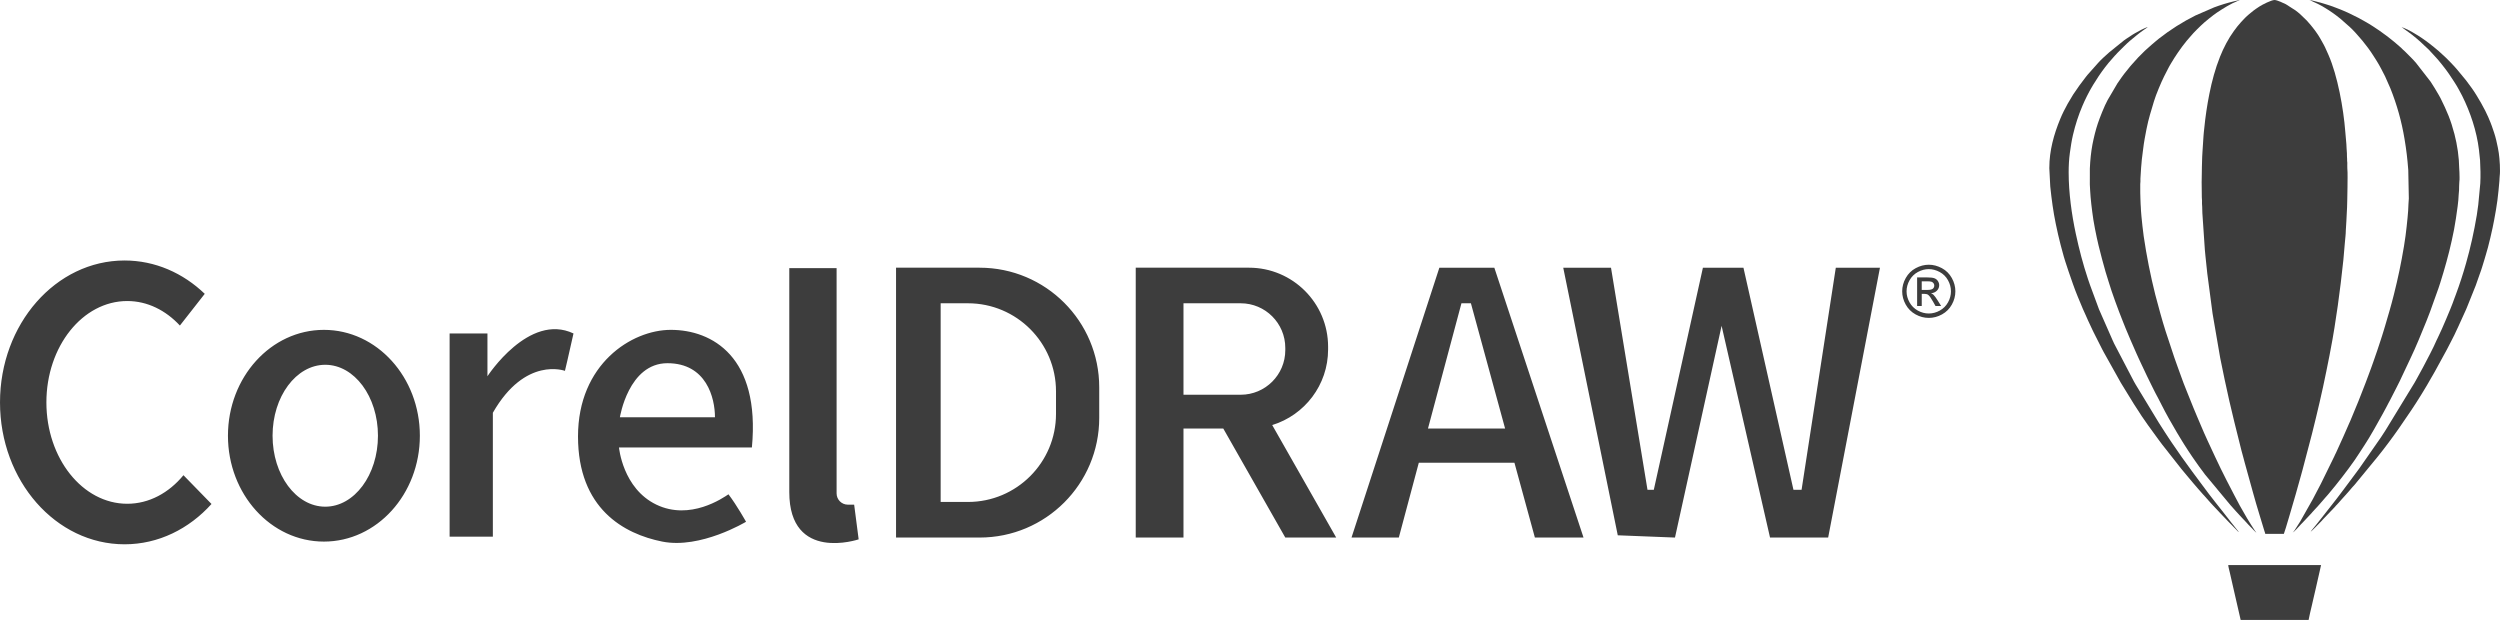 <svg xmlns="http://www.w3.org/2000/svg" xmlns:xlink="http://www.w3.org/1999/xlink" xmlns:xodm="http://www.corel.com/coreldraw/odm/2003" xml:space="preserve" width="427.721mm" height="106.069mm" style="shape-rendering:geometricPrecision; text-rendering:geometricPrecision; image-rendering:optimizeQuality; fill-rule:evenodd; clip-rule:evenodd" viewBox="0 0 4948.76 1227.22"> <defs>  <style type="text/css">       .fil0 {fill:#3D3D3D}    .fil1 {fill:#3D3D3D;fill-rule:nonzero}     </style> </defs> <g id="Camada_x0020_1">    <g id="_2017363512256">   <path class="fil0" d="M4358.16 359.37l0.36 31.31c0,2.41 0.4,3.55 0.38,6.24 -0.01,2.09 -0.02,4.19 -0.02,6.28 0,2.41 0.4,3.55 0.38,6.24 -0.02,4.59 0.3,8.06 0.35,12.54l4.9 72.42c0.48,3.66 0.6,7.79 1.11,11.78 1.46,11.49 2.22,23.47 3.69,34.98l10.46 79.38 15.12 87.98c5.66,28.29 11.6,56.6 17.99,84.74 6.31,27.78 13.27,55.29 20.18,82.92 2.58,10.31 4.95,20.42 7.91,30.38 1.02,3.42 1.73,6.68 2.7,10.19l16.78 60.54c3.41,13.41 7.86,26.63 11.65,39.9l9 29.66c0.55,1.65 0.98,3.18 1.48,4.78 0.48,1.55 1.38,3.48 1.52,5.11l36.82 0c2.05,-4.28 20.24,-67.25 23.33,-77.93 3.86,-13.35 7.32,-26.22 11.13,-39.68 0.98,-3.45 1.75,-6.63 2.69,-9.83l18.53 -70.58c10.29,-41.17 20.1,-82.35 28.43,-124.01l6.26 -31.29c0.71,-3.82 1.31,-7.29 2.03,-10.86 5.08,-25.22 10.8,-62.3 14.32,-87.3 4.24,-30.05 7.84,-60.23 11.05,-90.58l3.03 -34.9c0.59,-7.7 1.8,-16.01 1.82,-23.59 0.01,-3.91 0.74,-8.06 0.73,-12.16 -0.01,-2.37 0.4,-3.29 0.37,-5.88l0.9 -18.25c0.65,-4.32 1.32,-46.42 1.32,-49.5 0,-8.82 0.57,-28.99 -0.31,-36.87 -0.4,-3.59 0.15,-7.71 -0.05,-11.36 -0.09,-1.64 -0.36,-1.77 -0.38,-3.67 -0.03,-2.78 0.06,-5.2 -0.25,-7.48 -0.34,-2.48 0.13,-5.08 -0.15,-7.58 -0.66,-5.85 -0.6,-12.23 -1.07,-18.08l-2.16 -24.72c-3.56,-45.89 -15.26,-110.93 -33.16,-151.68l-4.79 -10.67c-1.61,-3.63 -3.09,-6.94 -5.04,-10.42 -4.52,-8.07 -8.91,-16.45 -14.42,-23.87 -1.16,-1.56 -2,-2.92 -3.21,-4.52 -4.99,-6.61 -9.96,-12.69 -15.54,-18.71l-13.87 -13.38c-2.94,-2.3 -5.48,-4.73 -8.61,-6.86l-18.85 -12.08c-3.82,-1.99 -17.55,-8.46 -22.47,-8.46 -6.51,0 -24.28,9.19 -30.12,12.95 -0.9,0.58 -1.49,1.01 -2.43,1.63 -1.67,1.12 -3.07,2.05 -4.64,3.09 -1.65,1.09 -3.03,2.19 -4.68,3.42l-8.52 6.95c-5.83,4.67 -10.91,10.25 -15.98,15.69 -5.09,5.47 -9.53,11.34 -13.96,17.34 -11.07,15 -20.86,34.03 -27.66,51.13 -9.47,23.78 -16.04,48.26 -21.1,73.53 -4.37,21.85 -7.92,45.38 -10.13,68.3 -0.43,4.45 -1.21,9.9 -1.43,14.4l-1.95 29.72c-1.03,7.52 -1.74,55.73 -1.74,61.22z"></path>   <path class="fil0" d="M4539.32 1053.8c1.95,-1.3 13.54,-13.58 15.94,-16.46 0.98,-1.17 2.19,-2.23 3.3,-3.33l17.47 -18.61c0.68,-0.81 0.7,-1.02 1.48,-1.83 4.13,-4.3 18.02,-19.41 21.61,-24.05 2.82,-3.64 6.2,-6.82 9.1,-10.41l14.83 -17.94c8.68,-11.12 17.59,-22 25.83,-33.45 0.99,-1.38 1.63,-2.3 2.63,-3.63 5.9,-7.85 13.53,-18.78 18.81,-27.22l10.45 -16.06c4.99,-7.74 12.99,-20.57 17.23,-28.42 0.75,-1.39 1.53,-2.75 2.42,-4.21 5.86,-9.69 10.73,-19.81 16.52,-29.51l6.84 -12.67c1.49,-2.99 2.98,-5.57 4.54,-8.72 0.81,-1.63 1.43,-2.49 2.22,-4.04 4.91,-9.67 21.22,-40.89 24.22,-48.31l16.76 -35.53c10.34,-21.37 22.69,-51.64 31.48,-73.46 2.48,-6.16 4.83,-12.59 7.31,-18.83l13.88 -38.77c3.34,-8.44 9.87,-29.55 12.75,-39.53 2.04,-7.05 3.86,-13.58 5.89,-20.62 3.95,-13.69 7.13,-27.55 10.41,-41.88 3.33,-14.59 6.16,-29.28 8.35,-44.3 2.04,-14.02 5.09,-33.35 5.41,-46.87l0.74 -8.83c0.19,-3.69 0.09,-13.21 0.52,-16.05 0.93,-6.12 0.19,-13.33 0.21,-19.67 0.01,-2.67 -0.36,-4.01 -0.38,-6.24 -0.29,-23.38 -3.87,-47.31 -9.48,-68.95 -7.18,-27.68 -14.93,-45.62 -27.45,-70.86l-3.54 -6.4c-5.17,-8.94 -10.51,-17.9 -16.22,-26.5l-28.67 -36.87c-4.89,-6.12 -17.5,-18.26 -22.61,-23.42l-3.32 -2.94c-1.21,-1.17 -2.11,-2.15 -3.3,-3.33l-10.44 -9.08c-0.82,-0.64 -1,-0.95 -1.74,-1.57 -0.75,-0.64 -1.05,-0.8 -1.83,-1.49 -2.36,-2.1 -4.88,-3.88 -7.35,-5.9 -2.54,-2.08 -4.77,-3.82 -7.44,-5.82l-15.16 -10.98c-9.19,-6.13 -18.3,-12.35 -28,-17.65l-12.77 -7.12c-13.21,-6.6 -21.7,-11.04 -35.9,-16.75l-9.31 -3.58c-3.26,-1.17 -6.29,-2.45 -9.66,-3.59 -3.35,-1.14 -6.47,-2.03 -9.76,-3.13 -6.56,-2.19 -13.84,-4.06 -20.74,-5.77 -3.13,-0.78 -7.81,-2.21 -10.98,-2.28l15.59 7.24c2.75,1.37 4.83,2.51 7.49,3.93 2.67,1.43 4.89,2.84 7.42,4.37 10.57,6.37 20.63,13.56 30.18,21.37l18.39 16.22c5.46,4.57 19.46,20.34 25.06,27.22 7.57,9.29 15.33,19.57 21.74,29.81l6.85 10.82c4.05,6.17 13.39,24.04 16.18,29.85l10.6 24.01c12.89,32.28 22.03,64.85 27.83,99.57 3.84,23.03 5.63,38.56 7.45,61.77l1.11 56.3 -0.73 11.05c-0.09,7.17 -1,19.86 -1.76,26.96 -1.35,12.63 -2.26,23.38 -4.09,36.41 -0.95,6.74 -1.89,13.48 -3.02,20.18 -5.93,35.23 -11.43,61.44 -19.98,95.64 -5.66,22.65 -11.18,40.97 -17.66,62.98 -0.93,3.16 -1.95,6.19 -2.74,9.05 -0.81,2.93 -1.74,5.86 -2.7,8.71 -0.98,2.91 -1.93,5.91 -2.85,8.93 -4.09,13.35 -9.92,29.32 -14.54,42.9l-4.54 12.76c-3.74,9.48 -7.12,19.93 -11,29.51 -6.62,16.38 -12.7,33.44 -19.78,49.81 -4.14,9.58 -9.28,23.31 -13.64,32.38 -3.3,6.87 -6.88,16.49 -10.55,24.06 -0.61,1.26 -1.27,2.79 -1.84,4.06l-12.53 27.6c-0.59,1.34 -1.28,2.5 -1.96,3.93 -0.72,1.5 -1.09,2.57 -1.84,4.06l-26.51 54.12c-4.93,9.87 -11.29,21 -15.96,30.44l-25 44.22 -11.36 17.73c-0.82,1.09 -2.08,2.18 -2.43,3.47z"></path>   <path class="fil0" d="M4466.05 1054.17c-0.35,-1.31 -1.48,-2.19 -2.21,-3.31 -5.41,-8.25 -10.66,-16.3 -15.68,-24.83 -1.49,-2.54 -2.75,-4.85 -4.18,-7.23 -6.33,-10.49 -14.83,-26.09 -20.51,-37.29l-15.84 -30.56c-2.65,-5.3 -5.08,-10.16 -7.73,-15.46 -1.33,-2.66 -2.53,-5.05 -3.81,-7.61l-11.17 -23.44c-9.81,-21.17 -20.02,-42.31 -28.91,-63.87 -4.52,-10.95 -9.35,-21.48 -13.78,-32.61l-13.2 -32.82c-3.98,-9.89 -9.37,-23.34 -12.79,-33.6 -1.91,-5.74 -4.09,-11.01 -6.08,-16.75 -2.02,-5.82 -4.19,-11.44 -6.07,-17.12l-17.22 -52.01c-3.89,-11.92 -7.14,-23.62 -10.6,-35.79l-9.86 -36.54c-9.64,-38.54 -17.12,-76.19 -22.96,-115.85 -1.03,-6.98 -1.55,-13.55 -2.53,-20.67 -0.86,-6.26 -3.19,-31.1 -3.16,-36.97 0.01,-2.49 -0.35,-3.35 -0.37,-5.52 -0.09,-7.57 -0.72,-15 -0.72,-22.47l-0.02 -17.32c0.03,-2.16 0.4,-3.03 0.39,-5.5 -0.01,-1.84 -0.02,-3.7 -0.02,-5.54l1.33 -21.5c0.84,-5.65 0.65,-10.74 1.42,-16.26 1.91,-13.7 3.11,-27.18 5.58,-40.81 1.25,-6.89 2.36,-12.82 3.68,-19.51 4.21,-21.28 8.87,-34.81 14.75,-54.84 3.89,-13.23 14.56,-38.3 20.02,-49.21l7.85 -15.34c3.71,-7.5 8.4,-14.4 12.65,-21.6l6.89 -10.41c5.38,-8.12 11.42,-15.79 17.48,-23.39l7.88 -9.06c1.11,-1.15 1.54,-1.95 2.75,-3.14 1.19,-1.17 1.54,-1.76 2.58,-2.94 4.51,-5.12 9.74,-9.7 14.54,-14.55 6.54,-6.61 24.7,-21.21 32.09,-26.09 13.02,-8.59 26.23,-16.99 40.77,-22.93 1.35,-0.55 3.2,-0.8 4,-1.89 -7.1,1.65 -14.38,3.19 -21.07,5.07 -3.4,0.96 -6.66,1.77 -10,2.88 -6.56,2.18 -13.09,4.16 -19.48,6.66l-36.71 15.94c-25.63,12.82 -49.82,28.1 -72.38,45.82 -2.53,1.99 -4.71,3.72 -7.07,5.82 -4.65,4.14 -9.51,7.86 -13.98,12.16l-3.51 3.12c-1.36,1.37 -2,1.91 -3.48,3.15l-13.26 13.26c-3.93,4.7 -8.38,9.06 -12.37,13.77 -1.06,1.25 -2.02,2.26 -3.09,3.54 -8.07,9.61 -15.76,19.48 -22.72,29.93 -0.98,1.47 -1.83,2.52 -2.73,3.9l-19.33 32.95c-6.21,11.09 -15.65,35.09 -19.44,46.47 -4.41,13.23 -7.71,26.73 -10.67,41.62 -1.43,7.23 -2.39,15.02 -3.31,22.83 -0.97,8.25 -1.37,16.51 -1.81,24.7 -0.22,4.17 0.23,8.72 0,12.89l-0.02 18.79c0.08,6.91 1.13,17.19 1.49,24.65 0.33,6.79 2.51,22.38 3.34,29.8 2.02,17.97 8.14,48.42 12.49,66.3 4.29,17.62 8.93,34.75 13.83,52.08l6.18 19.96c6.04,20.54 19.26,56.33 27.69,77.25 3.84,9.52 7.28,18.64 11.45,27.95 1.44,3.22 2.5,6.1 3.93,9.32l11.9 27.13c2.89,5.97 5.25,12.04 8.23,17.92l12.76 27c6.86,13.61 14.73,30.64 21.97,43.57l6.75 13.13c8,16.06 21.09,39.3 30.34,54.72l9.99 16.52c1.75,2.77 3.32,5.53 5.08,8.18 5.19,7.79 10.06,15.94 15.47,23.56 1.85,2.6 3.61,5.07 5.44,7.81 5.24,7.82 10.92,15.32 16.55,22.85 1.03,1.37 1.75,2.47 2.78,3.84l50.62 60.95c6.65,7.18 15.33,17.49 21.9,24.13l9.49 10.03c2.15,2.82 5.49,5.7 8.01,8.56 0.56,0.64 1.04,1.05 1.65,1.66 1.72,1.72 8.52,9.14 9.85,10.03z"></path>   <path class="fil0" d="M4573.93 1052.69c2.64,-1.76 17.62,-17.47 21.45,-21.26 1.25,-1.24 1.77,-2.14 2.94,-3.32l23.94 -25.03c0.64,-0.73 0.65,-0.92 1.29,-1.65 3.31,-3.75 7.11,-7.18 10.19,-11.17 2.12,-2.74 4.96,-5.2 7.15,-7.94 3.22,-4.04 7.05,-7.43 10.21,-11.51 3.03,-3.92 6.55,-7.49 9.82,-11.17l45.69 -55.57c13,-16.02 30.67,-39.7 42.08,-56.23l24.96 -36.53c12.45,-18.63 28.19,-43.98 39.51,-64.33 0.81,-1.45 1.57,-2.55 2.32,-3.94 1.41,-2.6 3.01,-5.13 4.42,-7.73l23.81 -43.57c4.57,-9.15 15.53,-29.48 18.48,-36.75 1.21,-2.99 2.61,-5.17 3.89,-8.26l15.31 -33.66c0.69,-1.42 1.2,-2.94 1.85,-4.41l17.51 -43.61c2.88,-7.49 5.23,-15.64 8.04,-22.89 3.54,-9.15 6.05,-18.56 9,-27.82 1.01,-3.18 1.7,-6.15 2.76,-9.39 5.18,-15.85 13.76,-53.34 16.59,-69.21 1.24,-6.96 2.54,-13.47 3.69,-20.61 2.04,-12.72 3.87,-24.9 4.98,-37.73l1.8 -19.56c0.33,-2.99 0.09,-5.86 0.52,-9.05 1.54,-11.35 0,-33.63 -1.78,-45.92 -0.55,-3.81 -1.07,-6.76 -1.79,-10.36 -2.02,-10.1 -4.19,-20.01 -7.44,-29.75 -3,-9.02 -5.96,-17.95 -9.84,-26.61 -0.7,-1.57 -1.12,-2.88 -1.84,-4.42l-5.89 -12.52c-5.34,-10.75 -11.47,-21.03 -17.71,-31.26 -6.11,-10.02 -13.17,-19.4 -20.2,-28.77l-17.99 -21.77c-4.67,-5.8 -21.54,-23.18 -25.46,-26.46 -1.42,-1.19 -1.99,-1.65 -3.29,-2.97 -6.63,-6.72 -26.46,-22.65 -33.57,-27.56 -2.53,-1.75 -4.58,-3.3 -7.14,-5.01 -2.56,-1.71 -4.87,-3.38 -7.56,-4.96 -7.75,-4.58 -15.37,-9.55 -23.71,-13.11 -2.7,-1.15 -6.14,-2.92 -8.94,-3.58l13.48 9.72c8.45,5.81 23.4,18.42 31.54,26.64 3.78,3.81 8.39,7.24 11.75,11.45l8.32 8.98c7.05,6.93 23.41,27.85 28.66,35.77 6.52,9.82 14.63,21.48 20.03,31.88l6.14 11.54c16.11,32.24 28.74,69.89 33.19,106.73l2.22 20.98 0.79 22.41c0,3.93 0,7.85 0,11.78 0,4.3 -0.39,7.42 -0.36,11.42l-4.03 42.37c-0.78,6.86 -1.8,13.91 -2.87,20.33 -5.38,32.37 -12.39,64.01 -21.3,95.42 -5.94,20.91 -12.57,41.48 -20.1,61.65 -1.01,2.71 -2.3,5.79 -3.22,8.57 -3.44,10.36 -11.92,30.65 -16.51,41.3 -4.58,10.62 -11.17,26.19 -16.3,36.35 -0.65,1.29 -1.34,2.52 -1.95,3.94 -7.16,16.78 -18.53,37.7 -27.14,54.24l-12.37 22.61c-1.52,2.56 -2.64,4.71 -4.09,7.32l-57.48 94.22c-3.16,4.74 -5.95,9.29 -9.13,14.07l-42.91 61.66c-1.74,2.3 -3.25,4.44 -5,6.78l-24.82 33.35c-8.27,11.03 -21.35,28.5 -30.42,39.54l-15.55 19.8c-3.4,4.35 -6.79,8.58 -10.26,12.94 -0.99,1.25 -9.95,11.68 -10.36,13.21z"></path>   <path class="fil0" d="M4056.6 332.12l1.9 37.13c2.61,24.98 5.89,49.72 10.96,74.09 2.89,13.9 6.02,27.93 9.6,41.58 1.17,4.45 2.5,8.99 3.6,13.33 3.39,13.32 7.75,26.07 12.09,39.09l8.83 25.41c5.76,16.6 12.66,32.43 19.44,48.68 3.27,7.83 7.29,15.55 10.47,23.4 2.34,5.78 5.79,11.6 8.1,17.31 0.89,2.2 1.82,3.84 2.88,5.96l17.06 33.75c0.97,1.95 2.02,3.64 2.95,5.52l33.8 60.46 25.92 42.2c2.23,3.56 4.57,6.7 6.67,10.26 8.18,13.86 33.77,49.11 42.12,60.24 2.51,3.34 4.74,6.31 7.26,9.68l37.61 47.81c7.51,9.5 15.69,18.44 23.3,27.88 6.3,7.82 13.25,14.99 19.68,22.67 0.75,0.9 1.44,1.36 2.16,2.26 0.87,1.09 1.06,1.34 2.07,2.35l3.98 4.49c3.62,4.69 8.23,8.79 12.05,13.36 2.52,3.02 5.82,5.77 8.25,8.69l4.07 4.4c5.25,5.2 10.93,11.73 16.75,17.49l16.94 17.31c1.24,1.24 3.02,3.7 4.69,4.14 -0.48,-0.71 -1.18,-1.49 -1.79,-2.26l-5.41 -6.74c-2.47,-3.15 -4.76,-5.93 -7.2,-9 -10.63,-13.34 -21.66,-28.08 -32.24,-41.03 -7.58,-9.28 -17.45,-22.75 -24.68,-32.39l-20.88 -28.09c-7.1,-9.45 -13.65,-19.18 -20.73,-28.61l-19.84 -28.76c-2.31,-3.46 -4.32,-6.48 -6.63,-9.94 -2.24,-3.36 -4.25,-6.53 -6.41,-9.79l-9.49 -14.81c-1.15,-1.72 -1.99,-3.19 -3.17,-4.94l-46.27 -76.34c-0.92,-1.6 -2.07,-3.51 -2.93,-5.17l-39.15 -74.99c-0.97,-1.94 -1.6,-3.59 -2.57,-5.53l-27.45 -62.4 -17.68 -47.86c-1.39,-4.18 -2.75,-7.9 -4.14,-12.06 -9.87,-29.52 -17.59,-59.26 -24.17,-89.98 -8.09,-37.77 -14.08,-80.98 -14.08,-121.05 0,-12.94 0.66,-26.2 2.42,-38.82 1.66,-11.94 3.38,-23.77 6.13,-35.48 4.64,-19.81 10.81,-39.12 18.81,-57.78l4.19 -9.43c3.11,-6.17 5.88,-12.65 9.35,-18.64 0.83,-1.44 1.59,-3.02 2.49,-4.51 1.82,-3 3.35,-5.84 5.16,-8.83 3.53,-5.85 7.04,-11.31 10.75,-16.87 7.46,-11.2 17.94,-25.16 27.15,-35.07l4.78 -5.53c0.68,-0.71 1.17,-1.13 1.86,-1.83l3.31 -3.69c4.09,-4.07 19.47,-19.71 24.71,-23.9 9.58,-7.64 16.12,-13.85 27.15,-21.45 1.54,-1.06 2.6,-1.86 4.12,-2.87l3.09 -2.06c0.06,-0.05 0.15,-0.11 0.22,-0.15 0.06,-0.05 0.15,-0.11 0.21,-0.16 0.67,-0.51 0.25,-0.2 0.6,-0.5 -4.27,0.36 -20.2,8.96 -24.97,11.85 -1.57,0.95 -3.09,1.71 -4.64,2.73l-13.33 8.77c-1.54,1.01 -2.84,1.97 -4.3,3.06l-28.72 23.19c-5.94,4.99 -18.57,16.74 -22.61,21.57l-20.78 23.4c-1.14,1.4 -2.19,2.73 -3.26,4.1 -8.7,11.14 -17.03,22.56 -24.82,34.46 -0.59,0.89 -0.84,1.44 -1.39,2.29l-9.62 16.15c-5.42,9.76 -10.4,19.56 -14.66,29.89 -12.69,30.74 -21.67,62.89 -21.67,96.89z"></path>   <path class="fil0" d="M4436.22 1227.22l133.66 0c0.04,-1.88 5.51,-25.03 6.04,-27.1 1.16,-4.57 2.01,-9.14 3.09,-13.47 3.22,-12.85 6.25,-27.59 9.35,-40.72 1.03,-4.34 2.08,-8.91 3.08,-13.49l3.1 -13.84 -183.73 0c0,2.48 2.19,10.96 2.87,13.7l9.37 41.08c1.88,8.9 4.32,18.06 6.26,27.25l5.43 23.66c0.3,1.36 0.1,2.94 1.48,2.94z"></path>   <polygon class="fil0" points="4572.46,0.37 4572.46,0 4572.03,0.31 "></polygon>   <polygon class="fil0" points="4573.56,1053.06 4573.19,1053.06 4573.5,1053.49 "></polygon>   <polygon class="fil0" points="4466.41,1054.54 4466.41,1054.9 4466.84,1054.6 "></polygon>   <polygon class="fil0" points="4538.58,1054.54 4538.21,1054.54 4538.52,1054.96 "></polygon>   <polygon class="fil0" points="4573.93,1052.69 4573.56,1053.06 "></polygon>   <polygon class="fil0" points="4539.32,1053.8 4538.95,1054.17 "></polygon>   <polygon class="fil0" points="4466.41,1054.54 4466.05,1054.17 "></polygon>   <polygon class="fil0" points="4538.95,1054.17 4538.58,1054.54 "></polygon>  </g>  <path class="fil1" d="M3804.09 573.9l11.07 0c5.33,0 8.94,-0.79 10.87,-2.37 1.91,-1.59 2.87,-3.66 2.87,-6.29 0,-1.66 -0.43,-3.17 -1.39,-4.48 -0.93,-1.34 -2.21,-2.32 -3.86,-2.98 -1.66,-0.66 -4.7,-0.95 -9.18,-0.95l-10.39 -0 0 17.07zm-9.15 31.89l0 -56.66 19.49 0c6.64,0 11.45,0.54 14.42,1.58 2.98,1.04 5.36,2.87 7.13,5.47 1.75,2.63 2.65,5.38 2.65,8.3 0,4.16 -1.47,7.74 -4.42,10.82 -2.98,3.07 -6.89,4.79 -11.78,5.17 2,0.85 3.61,1.84 4.84,3 2.27,2.24 5.05,5.96 8.33,11.23l6.91 11.09 -11.15 0 -5.03 -8.93c-3.93,-7.02 -7.13,-11.42 -9.53,-13.2 -1.7,-1.29 -4.16,-1.94 -7.35,-1.94l-5.36 -0 0 24.07 -9.15 0zm23.12 -73.06c-7.43,0 -14.59,1.91 -21.62,5.71 -6.99,3.77 -12.45,9.21 -16.42,16.23 -3.96,7.05 -5.96,14.4 -5.96,22.02 0,7.57 1.97,14.86 5.85,21.8 3.88,6.95 9.32,12.38 16.29,16.26 6.99,3.87 14.23,5.82 21.86,5.82 7.57,0 14.86,-1.94 21.83,-5.82 6.94,-3.88 12.4,-9.32 16.23,-16.26 3.88,-6.94 5.79,-14.23 5.79,-21.8 0,-7.62 -1.94,-14.97 -5.9,-22.02 -3.9,-7.02 -9.37,-12.46 -16.4,-16.23 -7.05,-3.79 -14.23,-5.71 -21.55,-5.71l0 0zm0 -8.71c8.82,0 17.43,2.27 25.88,6.8 8.41,4.54 14.97,11.04 19.67,19.48 4.7,8.42 7.05,17.25 7.05,26.39 0,9.08 -2.32,17.79 -6.94,26.18 -4.65,8.36 -11.15,14.86 -19.48,19.48 -8.33,4.62 -17.08,6.94 -26.18,6.94 -9.12,0 -17.87,-2.32 -26.2,-6.94 -8.36,-4.62 -14.86,-11.12 -19.51,-19.48 -4.65,-8.39 -6.97,-17.1 -6.97,-26.18 0,-9.15 2.35,-17.98 7.08,-26.39 4.72,-8.44 11.28,-14.94 19.7,-19.48 8.41,-4.53 17.05,-6.8 25.9,-6.8l0 0zm-615.68 535.6l113.25 4.48 92.29 -419.12 95.87 419.12 115.06 0 102.54 -534.18 -87.41 0 -67.76 439.64 -16.06 0 -98.99 -439.64 -80.25 0 -97.21 439.64 -12.49 0 -72.24 -439.64 -94.54 0 107.93 529.7zm-223.03 -211.34l-67.68 -247.92 -18.74 0 -66.25 247.92 152.68 0zm18.49 67.76l-189.32 0 -39.56 148.06 -93.64 0 173.9 -534.18 108.8 0 176.56 534.18 -96.28 0 -40.47 -148.06zm-655.13 -134.65l113.25 0c48.74,0 88.28,-39.53 88.28,-88.28l0 -4.45c0,-48.77 -39.54,-88.31 -88.28,-88.31l-113.25 0 0 181.04zm201.53 282.7l-122.76 -215.82 -78.77 0 0 215.82 -94.53 -0 0 -534.18 224.28 0c86.43,0 156.51,70.08 156.51,156.5l0 5.35c0,70.46 -46.59,130.03 -110.63,149.65l126.66 222.67 -100.76 -0zm-453.88 -289.42l0 44.64c0,96.28 -78.03,174.32 -174.32,174.32l-54.01 0 0 -393.28 54.01 0c96.28,0 174.32,78.06 174.32,174.32zm-151.2 -244.76l-165.44 0 0 534.18 165.44 0c130.77,0 236.77,-106 236.77,-236.77l0 -60.64c0,-130.76 -106,-236.77 -236.77,-236.77l0 0zm-248.36 469.07l-12.48 0c-12.29,0 -22.27,-9.98 -22.27,-22.3l0 -445.9 -93.66 0 0 443.22c0,140.03 137.32,93.64 137.32,93.64l-8.91 -68.66zm-275.54 -173.01l-188.17 0c0,0 16.94,-107 94.07,-107 77.13,0 94.1,68.66 94.1,107zm-271.1 37.9c0,143.14 90.96,193.09 166.75,208.22 75.79,15.19 165.87,-39.24 165.87,-39.24 0,0 -17.84,-32.08 -34.78,-54.37 -10.71,7.1 -75.82,52.6 -142.68,20.49 -66.89,-32.1 -74.02,-113.25 -74.02,-113.25l263.07 0c16.94,-179.23 -78.47,-232.76 -160.52,-232.76 -77.6,0 -183.69,67.78 -183.69,210.9l-0 0zm-25.88 -129.76c0,0 7.13,-29.42 16.94,-74.01 -88.28,-41.92 -170.33,84.72 -170.33,84.72l0 -84.72 -74.89 -0 0 402.19 85.6 0 0 -245.22c64.21,-112.38 142.68,-82.96 142.68,-82.96l0 0zm-370.11 128.42c0,77.57 -46.69,140.46 -104.32,140.46 -57.62,0 -104.32,-62.9 -104.32,-140.46 0,-77.56 46.69,-140.44 104.32,-140.44 57.62,0 104.32,62.87 104.32,140.44zm-107 -209.56c-104.92,0 -189.94,93.82 -189.94,209.56 0,115.74 85.02,209.56 189.94,209.56 104.89,0 189.94,-93.82 189.94,-209.56 0,-115.74 -85.05,-209.56 -189.94,-209.56zm-222.51 344.67c-44.42,49.34 -105.14,79.8 -172.11,79.8 -136.17,0 -246.55,-125.76 -246.55,-280.9 0,-155.13 110.38,-280.9 246.55,-280.9 60.47,0 115.83,24.81 158.75,65.99l-49.21 62.79c-28.03,-30.17 -64.37,-48.53 -104.18,-48.53 -88.42,0 -160.08,89.84 -160.08,200.66 0,110.82 71.66,200.66 160.08,200.66 43.25,0 82.43,-21.59 111.23,-56.53l55.52 56.97z"></path> </g></svg>